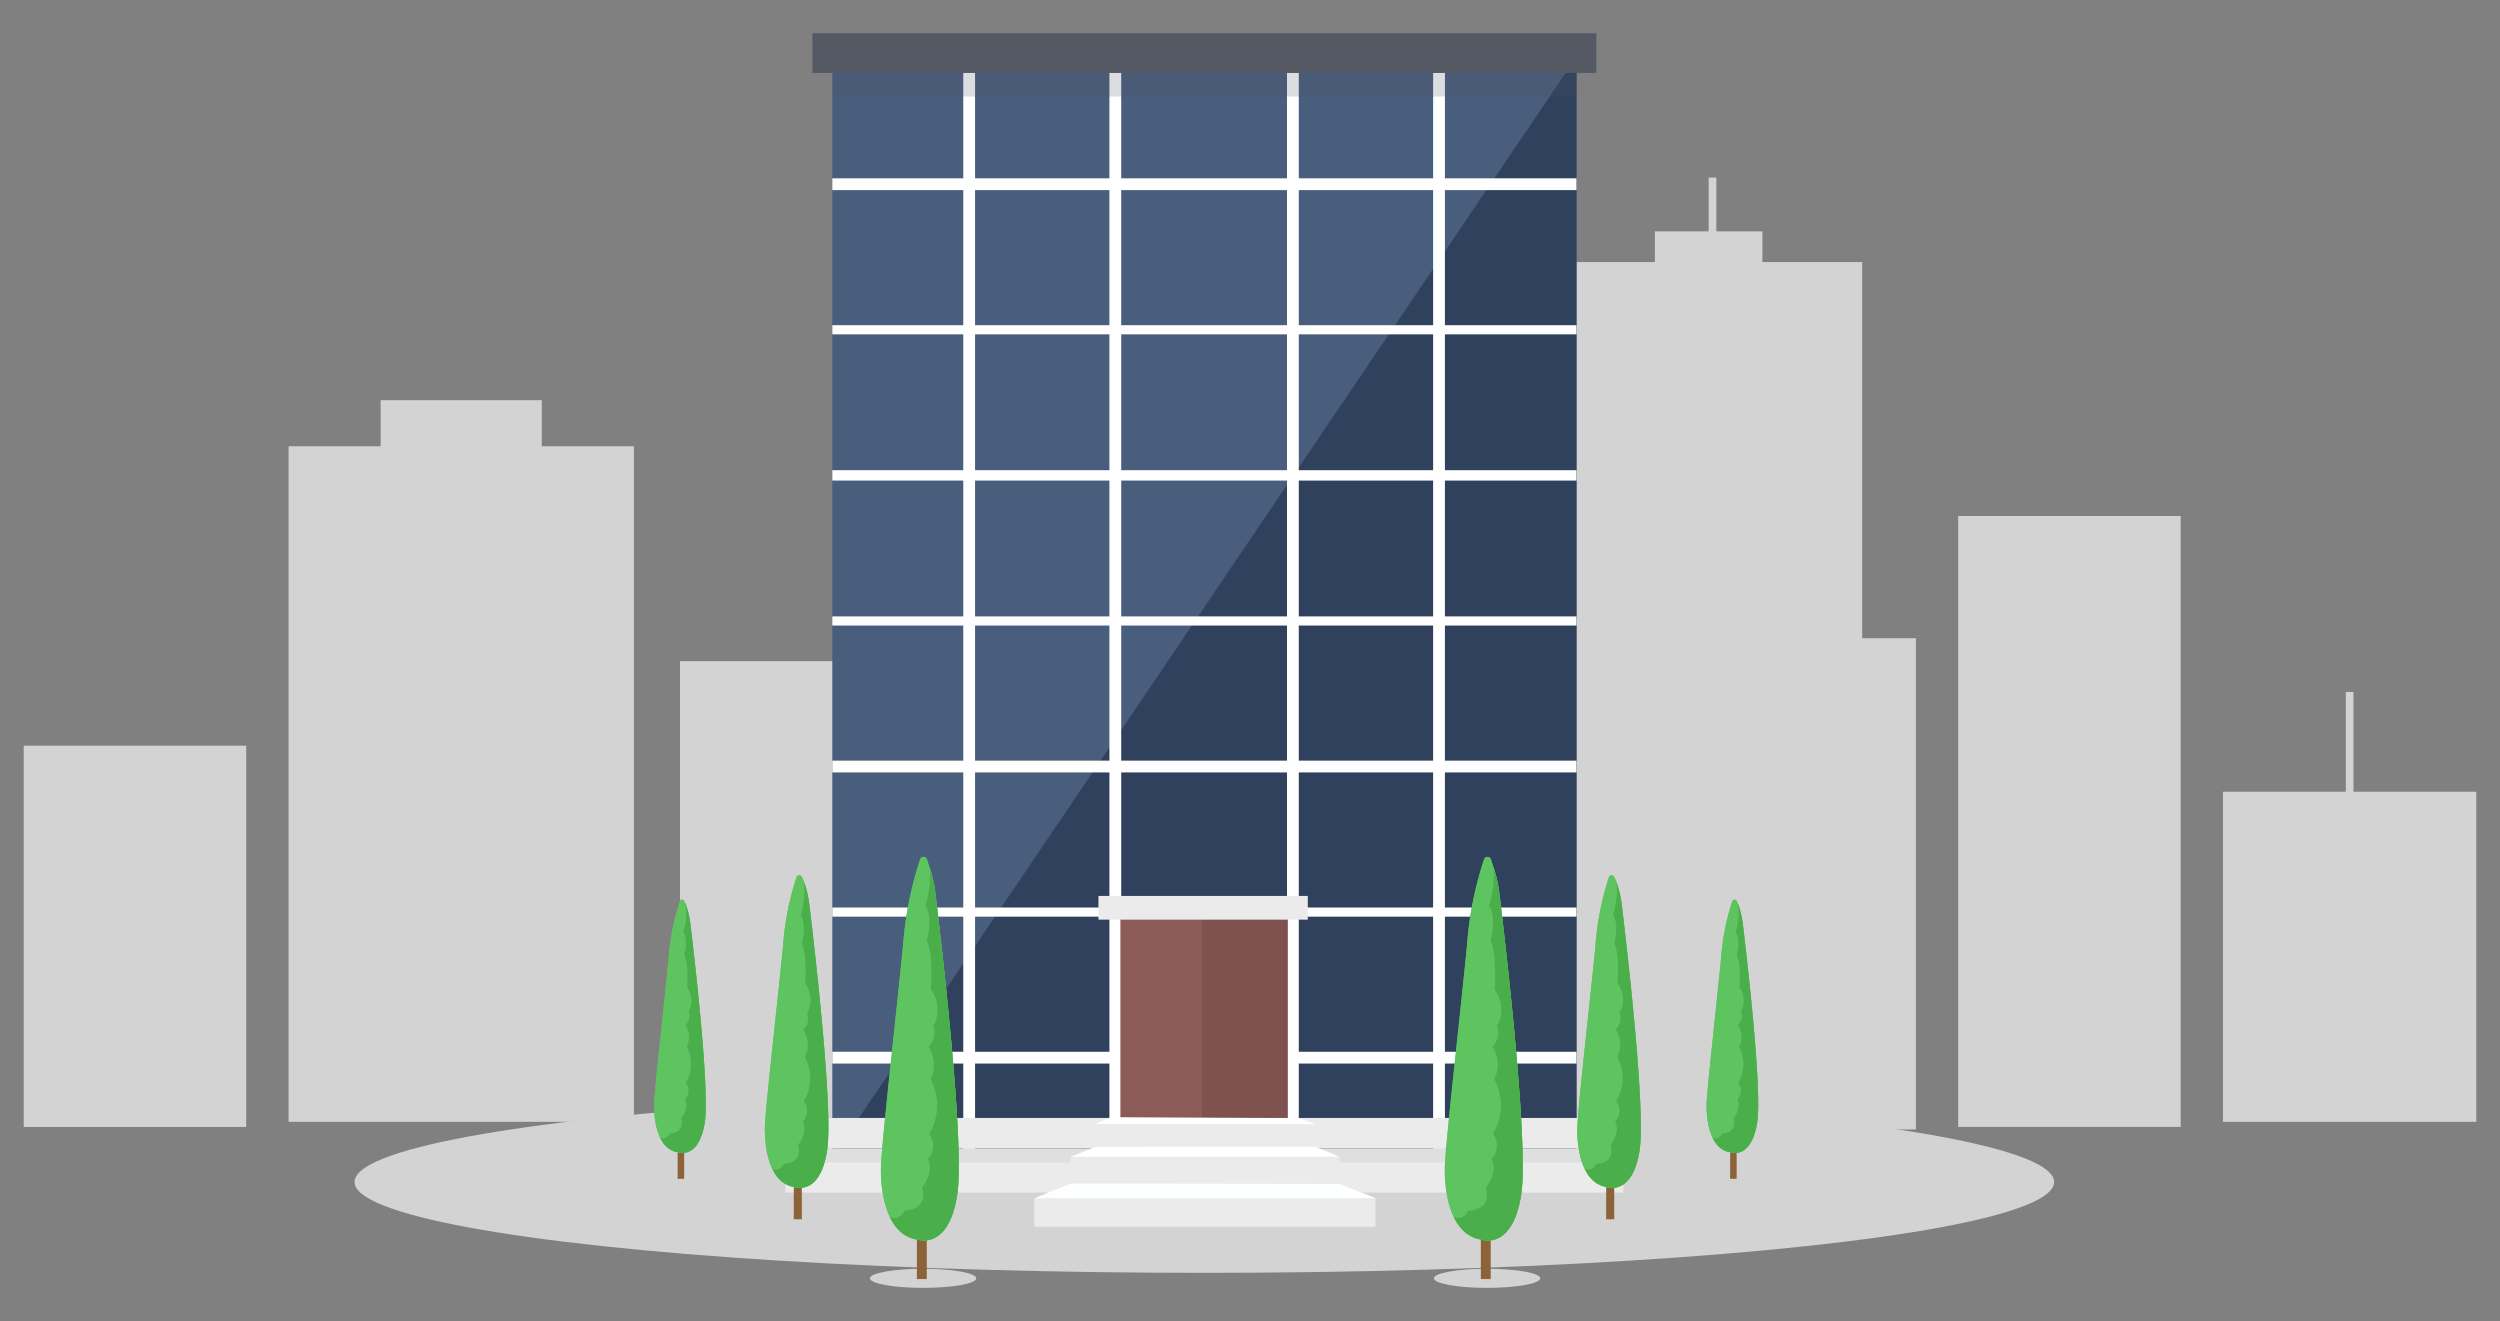 <svg xmlns="http://www.w3.org/2000/svg" xmlns:xlink="http://www.w3.org/1999/xlink" viewBox="0 0 369 195"><rect x="0" y="0" width="369" height="195" fill="#808080" stroke="none"/><defs><style>.cls-1{fill:#5dc460;}.cls-2{isolation:isolate;}.cls-3{fill:#d3d3d3;}.cls-4{fill:#495d7d;}.cls-5{fill:#30415d;}.cls-6{fill:#fff;}.cls-7,.cls-8{fill:#545964;}.cls-7{opacity:0.2;mix-blend-mode:multiply;}.cls-9{fill:#8c5b57;}.cls-10{fill:#7f524f;}.cls-11{fill:#ebebeb;}.cls-12{fill:#dee0e0;}.cls-13{fill:#feffff;}.cls-14{fill:#8c6239;}.cls-15{fill:#5dc360;}.cls-16{clip-path:url(#clip-path);}.cls-17{fill:#4aaf4a;}.cls-18{clip-path:url(#clip-path-2);}.cls-19{clip-path:url(#clip-path-3);}.cls-20{clip-path:url(#clip-path-4);}.cls-21{clip-path:url(#clip-path-5);}.cls-22{clip-path:url(#clip-path-6);}</style><clipPath id="clip-path"><path class="cls-1" d="M220.05,126.85a.52.52,0,0,0-1,0,51.71,51.71,0,0,0-2.51,12.6c-.91,9.47-3.09,28.31-3.28,32.76-.06,1.47,0,9.83,5.28,10.74,0,0,4.73,1.82,6-6.73,1.1-7.38-2.27-36.4-3.22-44.26a19.41,19.41,0,0,0-1.12-4.64C220.18,127.17,220.11,127,220.05,126.85Z"/></clipPath><clipPath id="clip-path-2"><path class="cls-1" d="M136.81,126.85a.52.52,0,0,0-1,0,52.75,52.75,0,0,0-2.51,12.6c-.91,9.47-3.09,28.31-3.27,32.76-.06,1.47,0,9.83,5.27,10.74,0,0,4.74,1.82,6-6.73,1.1-7.38-2.27-36.4-3.22-44.26a19.41,19.41,0,0,0-1.12-4.64C136.94,127.17,136.87,127,136.81,126.85Z"/></clipPath><clipPath id="clip-path-3"><path class="cls-1" d="M118.36,129.47a.42.42,0,0,0-.79,0,42.28,42.28,0,0,0-2,10.27c-.75,7.72-2.53,23.07-2.68,26.71,0,1.19,0,8,4.31,8.75,0,0,3.86,1.49,4.89-5.49.9-6-1.84-29.67-2.62-36.08a15.8,15.8,0,0,0-.91-3.78C118.47,129.73,118.41,129.59,118.36,129.47Z"/></clipPath><clipPath id="clip-path-4"><path class="cls-1" d="M101,133a.35.35,0,0,0-.64,0,34.81,34.81,0,0,0-1.66,8.33c-.6,6.25-2,18.7-2.16,21.65,0,1,0,6.5,3.49,7.1,0,0,3.12,1.2,4-4.45.72-4.88-1.5-24.06-2.13-29.26a13.4,13.4,0,0,0-.74-3.06C101.08,133.25,101,133.15,101,133Z"/></clipPath><clipPath id="clip-path-5"><path class="cls-1" d="M256.34,133a.35.35,0,0,0-.64,0,34.29,34.29,0,0,0-1.66,8.33c-.6,6.25-2,18.7-2.16,21.65,0,1,0,6.5,3.49,7.1,0,0,3.12,1.2,4-4.45.72-4.88-1.5-24.06-2.13-29.26a13.4,13.4,0,0,0-.74-3.06C256.43,133.25,256.38,133.15,256.34,133Z"/></clipPath><clipPath id="clip-path-6"><path class="cls-1" d="M238.27,129.47a.42.42,0,0,0-.79,0,42.28,42.28,0,0,0-2,10.27c-.75,7.72-2.53,23.07-2.67,26.71-.05,1.19,0,8,4.3,8.75,0,0,3.86,1.49,4.9-5.49.89-6-1.85-29.67-2.63-36.08a15.8,15.8,0,0,0-.91-3.78C238.38,129.73,238.32,129.59,238.27,129.47Z"/></clipPath></defs><title>large_business_A</title><g class="cls-2"><g id="Layer_1" data-name="Layer 1"><ellipse class="cls-3" cx="177.76" cy="174.46" rx="125.43" ry="13.41"/><rect class="cls-3" x="289.03" y="76.16" width="32.84" height="90.17"/><rect class="cls-3" x="3.5" y="110.06" width="32.84" height="56.28"/><rect class="cls-3" x="100.37" y="97.59" width="37.39" height="67.98"/><polygon class="cls-3" points="347.37 116.86 347.37 102.13 346.24 102.13 346.24 116.86 328.11 116.86 328.11 165.58 365.5 165.58 365.5 116.86 347.37 116.86"/><polygon class="cls-3" points="79.97 65.87 79.97 59.07 56.18 59.07 56.18 65.87 42.59 65.87 42.59 165.58 77.43 165.58 93.57 165.58 93.57 65.87 79.97 65.87"/><polygon class="cls-3" points="274.86 94.2 274.86 38.68 260.13 38.68 260.13 34.15 253.33 34.15 253.33 26.21 252.2 26.21 252.2 34.15 244.26 34.15 244.26 38.68 230.67 38.68 230.67 94.63 230.67 166.71 274.88 166.71 282.79 166.71 282.79 94.2 274.86 94.2"/><rect class="cls-4" x="122.85" y="8.39" width="109.84" height="162.41"/><polygon class="cls-5" points="232.69 170.8 122.85 170.8 232.69 8.39 232.69 170.8"/><rect class="cls-6" x="142.18" y="8.39" width="1.74" height="162.41"/><rect class="cls-6" x="163.75" y="8.39" width="1.74" height="162.41"/><rect class="cls-6" x="211.53" y="8.39" width="1.74" height="162.41"/><rect class="cls-6" x="122.85" y="26.32" width="109.84" height="1.74"/><rect class="cls-6" x="122.85" y="48" width="109.84" height="1.35"/><rect class="cls-6" x="122.85" y="69.4" width="109.84" height="1.53"/><rect class="cls-6" x="122.85" y="112.27" width="109.84" height="1.74"/><rect class="cls-6" x="122.85" y="133.95" width="109.84" height="1.35"/><rect class="cls-6" x="122.85" y="155.24" width="109.84" height="1.74"/><rect class="cls-6" x="122.85" y="90.98" width="109.84" height="1.35"/><rect class="cls-6" x="189.96" y="8.39" width="1.74" height="162.41"/><rect class="cls-7" x="122.85" y="8.39" width="109.84" height="5.86"/><rect class="cls-8" x="119.91" y="4.91" width="115.71" height="5.86"/><rect class="cls-9" x="165.37" y="135.19" width="24.68" height="30.82"/><rect class="cls-10" x="177.42" y="135.19" width="12.63" height="30.82"/><rect class="cls-11" x="118.05" y="165.01" width="119.41" height="4.48"/><rect class="cls-11" x="115.91" y="171.55" width="123.69" height="4.48"/><polygon class="cls-12" points="115.91 171.54 118.05 169.49 237.46 169.49 239.6 171.54 115.91 171.54"/><rect class="cls-11" x="162.13" y="132.24" width="30.9" height="3.5"/><rect class="cls-11" x="152.66" y="176.83" width="50.37" height="4.24"/><rect class="cls-11" x="158.01" y="170.72" width="39.67" height="4.02"/><rect class="cls-11" x="161.54" y="165.93" width="32.6" height="3.32"/><polygon class="cls-13" points="203.04 176.84 197.68 174.75 158.03 174.69 152.66 176.86 203.04 176.84"/><polygon class="cls-13" points="197.7 170.73 194.14 169.25 161.63 169.28 158.01 170.76 197.7 170.73"/><polygon class="cls-13" points="194.15 165.93 191.72 165.04 163.92 164.9 161.54 165.91 194.15 165.93"/><ellipse class="cls-3" cx="219.49" cy="188.68" rx="7.85" ry="1.41"/><rect class="cls-14" x="218.57" y="182.97" width="1.46" height="5.82"/><path class="cls-15" d="M220.05,126.85a.52.52,0,0,0-1,0,51.71,51.71,0,0,0-2.51,12.6c-.91,9.47-3.09,28.31-3.28,32.76-.06,1.47,0,9.83,5.28,10.74,0,0,4.73,1.82,6-6.73,1.1-7.38-2.27-36.4-3.22-44.26a19.41,19.41,0,0,0-1.12-4.64C220.18,127.17,220.11,127,220.05,126.85Z"/><path class="cls-1" d="M220.05,126.85a.52.52,0,0,0-1,0,51.71,51.71,0,0,0-2.51,12.6c-.91,9.47-3.09,28.31-3.28,32.76-.06,1.47,0,9.83,5.28,10.74,0,0,4.73,1.82,6-6.73,1.1-7.38-2.27-36.4-3.22-44.26a19.41,19.41,0,0,0-1.12-4.64C220.18,127.17,220.11,127,220.05,126.85Z"/><g class="cls-16"><path class="cls-17" d="M220,126.07c1.23,3.35-.21,7.58-.21,7.58,1.16,1.91.21,5.19.21,5.19,1,2,.61,7.23.61,7.23a4.92,4.92,0,0,1,.34,5.39,2.74,2.74,0,0,1-.68,3,4.8,4.8,0,0,1,.27,4.84,8,8,0,0,1-.2,8.06,2.84,2.84,0,0,1-.21,3.75c1.1,1.77-.81,4.16-.81,4.16,1,3.42-2.6,3.42-2.6,3.42s-1,2.52-3.62-.14,1.78,8,1.78,8l8.26-1.37,6.48-12.56.41-32.08Z"/></g><ellipse class="cls-3" cx="136.25" cy="188.68" rx="7.85" ry="1.41"/><rect class="cls-14" x="135.33" y="182.97" width="1.46" height="5.82"/><path class="cls-15" d="M136.81,126.85a.52.52,0,0,0-1,0,52.75,52.75,0,0,0-2.51,12.6c-.91,9.47-3.09,28.31-3.27,32.76-.06,1.47,0,9.83,5.27,10.74,0,0,4.74,1.82,6-6.73,1.1-7.38-2.27-36.4-3.22-44.26a19.41,19.41,0,0,0-1.12-4.64C136.94,127.17,136.87,127,136.81,126.85Z"/><path class="cls-1" d="M136.81,126.85a.52.52,0,0,0-1,0,52.75,52.75,0,0,0-2.51,12.6c-.91,9.47-3.09,28.31-3.27,32.76-.06,1.47,0,9.83,5.27,10.74,0,0,4.74,1.82,6-6.73,1.1-7.38-2.27-36.4-3.22-44.26a19.41,19.41,0,0,0-1.12-4.64C136.94,127.17,136.87,127,136.81,126.85Z"/><g class="cls-18"><path class="cls-17" d="M136.79,126.07c1.23,3.35-.2,7.58-.2,7.58,1.16,1.91.2,5.19.2,5.19,1,2,.61,7.23.61,7.23a4.93,4.93,0,0,1,.35,5.39,2.75,2.75,0,0,1-.69,3c1.57,2.86.28,4.84.28,4.84a8.06,8.06,0,0,1-.21,8.06,2.85,2.85,0,0,1-.2,3.75c1.09,1.77-.82,4.16-.82,4.16.95,3.42-2.6,3.42-2.6,3.42s-1,2.52-3.61-.14,1.77,8,1.77,8l8.26-1.37,6.48-12.56.41-32.08Z"/></g><ellipse class="cls-3" cx="117.9" cy="179.87" rx="6.4" ry="1.15"/><rect class="cls-14" x="117.16" y="175.22" width="1.19" height="4.75"/><path class="cls-15" d="M118.36,129.47a.42.42,0,0,0-.79,0,42.28,42.28,0,0,0-2,10.27c-.75,7.72-2.53,23.07-2.68,26.71,0,1.19,0,8,4.31,8.75,0,0,3.86,1.49,4.89-5.49.9-6-1.84-29.67-2.62-36.08a15.8,15.8,0,0,0-.91-3.78C118.47,129.73,118.41,129.59,118.36,129.47Z"/><path class="cls-1" d="M118.36,129.47a.42.42,0,0,0-.79,0,42.28,42.28,0,0,0-2,10.27c-.75,7.72-2.53,23.07-2.68,26.71,0,1.19,0,8,4.31,8.75,0,0,3.86,1.49,4.89-5.49.9-6-1.84-29.67-2.62-36.08a15.8,15.8,0,0,0-.91-3.78C118.47,129.73,118.41,129.59,118.36,129.47Z"/><g class="cls-19"><path class="cls-17" d="M118.34,128.83c1,2.73-.16,6.18-.16,6.18.94,1.56.16,4.23.16,4.23.84,1.67.51,5.9.51,5.9a4,4,0,0,1,.27,4.39,2.22,2.22,0,0,1-.55,2.45,3.92,3.92,0,0,1,.22,4,6.56,6.56,0,0,1-.17,6.57,2.32,2.32,0,0,1-.16,3.06c.89,1.45-.67,3.39-.67,3.39.78,2.79-2.12,2.79-2.12,2.79s-.83,2-3-.12,1.45,6.51,1.45,6.51L120.9,177l5.29-10.24.33-26.15Z"/></g><ellipse class="cls-3" cx="100.62" cy="173.91" rx="5.19" ry="0.93"/><rect class="cls-14" x="100.02" y="170.14" width="0.96" height="3.85"/><path class="cls-15" d="M101,133a.35.35,0,0,0-.64,0,34.81,34.81,0,0,0-1.66,8.33c-.6,6.25-2,18.7-2.16,21.65,0,1,0,6.5,3.49,7.1,0,0,3.12,1.2,4-4.45.72-4.88-1.5-24.06-2.13-29.26a13.4,13.4,0,0,0-.74-3.06C101.08,133.25,101,133.15,101,133Z"/><path class="cls-1" d="M101,133a.35.35,0,0,0-.64,0,34.81,34.81,0,0,0-1.66,8.33c-.6,6.25-2,18.7-2.16,21.65,0,1,0,6.5,3.49,7.1,0,0,3.12,1.2,4-4.45.72-4.88-1.5-24.06-2.13-29.26a13.4,13.4,0,0,0-.74-3.06C101.08,133.25,101,133.15,101,133Z"/><g class="cls-20"><path class="cls-17" d="M101,132.53a8.78,8.78,0,0,1-.14,5c.77,1.26.14,3.43.14,3.43.68,1.35.41,4.78.41,4.78a3.26,3.26,0,0,1,.22,3.56,1.82,1.82,0,0,1-.45,2,3.17,3.17,0,0,1,.18,3.2,5.3,5.3,0,0,1-.14,5.32,1.87,1.87,0,0,1-.13,2.48c.72,1.18-.54,2.76-.54,2.76.63,2.25-1.72,2.25-1.72,2.25s-.67,1.67-2.39-.09,1.18,5.28,1.18,5.28l5.45-.9,4.29-8.3.27-21.21Z"/></g><ellipse class="cls-3" cx="255.97" cy="173.91" rx="5.19" ry="0.93"/><rect class="cls-14" x="255.37" y="170.14" width="0.96" height="3.85"/><path class="cls-15" d="M256.34,133a.35.35,0,0,0-.64,0,34.29,34.29,0,0,0-1.66,8.33c-.6,6.25-2,18.7-2.16,21.65,0,1,0,6.5,3.49,7.1,0,0,3.12,1.2,4-4.45.72-4.88-1.5-24.06-2.13-29.26a13.4,13.4,0,0,0-.74-3.06C256.43,133.25,256.38,133.15,256.34,133Z"/><path class="cls-1" d="M256.34,133a.35.35,0,0,0-.64,0,34.29,34.29,0,0,0-1.66,8.33c-.6,6.25-2,18.7-2.16,21.65,0,1,0,6.5,3.49,7.1,0,0,3.12,1.2,4-4.45.72-4.88-1.5-24.06-2.13-29.26a13.4,13.4,0,0,0-.74-3.06C256.43,133.25,256.38,133.15,256.34,133Z"/><g class="cls-21"><path class="cls-17" d="M256.33,132.53a8.78,8.78,0,0,1-.14,5c.77,1.26.14,3.43.14,3.43.67,1.35.4,4.78.4,4.78a3.25,3.25,0,0,1,.23,3.56,1.82,1.82,0,0,1-.45,2,3.17,3.17,0,0,1,.18,3.2,5.3,5.3,0,0,1-.14,5.32,1.87,1.87,0,0,1-.13,2.48c.72,1.18-.54,2.76-.54,2.76.63,2.25-1.72,2.25-1.72,2.25s-.67,1.67-2.39-.09,1.17,5.28,1.17,5.28l5.46-.9,4.29-8.3.27-21.21Z"/></g><ellipse class="cls-3" cx="237.82" cy="179.87" rx="6.4" ry="1.15"/><rect class="cls-14" x="237.07" y="175.22" width="1.19" height="4.75"/><path class="cls-15" d="M238.27,129.47a.42.42,0,0,0-.79,0,42.28,42.28,0,0,0-2,10.27c-.75,7.72-2.53,23.07-2.67,26.71-.05,1.19,0,8,4.3,8.75,0,0,3.86,1.49,4.9-5.49.89-6-1.85-29.67-2.63-36.08a15.8,15.8,0,0,0-.91-3.78C238.38,129.73,238.32,129.59,238.27,129.47Z"/><path class="cls-1" d="M238.27,129.47a.42.42,0,0,0-.79,0,42.28,42.28,0,0,0-2,10.27c-.75,7.72-2.53,23.07-2.67,26.71-.05,1.19,0,8,4.3,8.75,0,0,3.86,1.49,4.9-5.49.89-6-1.85-29.67-2.63-36.08a15.8,15.8,0,0,0-.91-3.78C238.38,129.73,238.32,129.59,238.27,129.47Z"/><g class="cls-22"><path class="cls-17" d="M238.26,128.83c1,2.73-.17,6.18-.17,6.18.94,1.56.17,4.23.17,4.23.83,1.67.5,5.9.5,5.9a4,4,0,0,1,.27,4.39,2.22,2.22,0,0,1-.55,2.45,3.92,3.92,0,0,1,.22,4,6.56,6.56,0,0,1-.17,6.57,2.32,2.32,0,0,1-.16,3.06c.89,1.45-.67,3.39-.67,3.39.78,2.79-2.12,2.79-2.12,2.79s-.83,2-2.94-.12,1.44,6.51,1.44,6.51l6.74-1.11,5.28-10.24.34-26.15Z"/></g></g></g></svg>